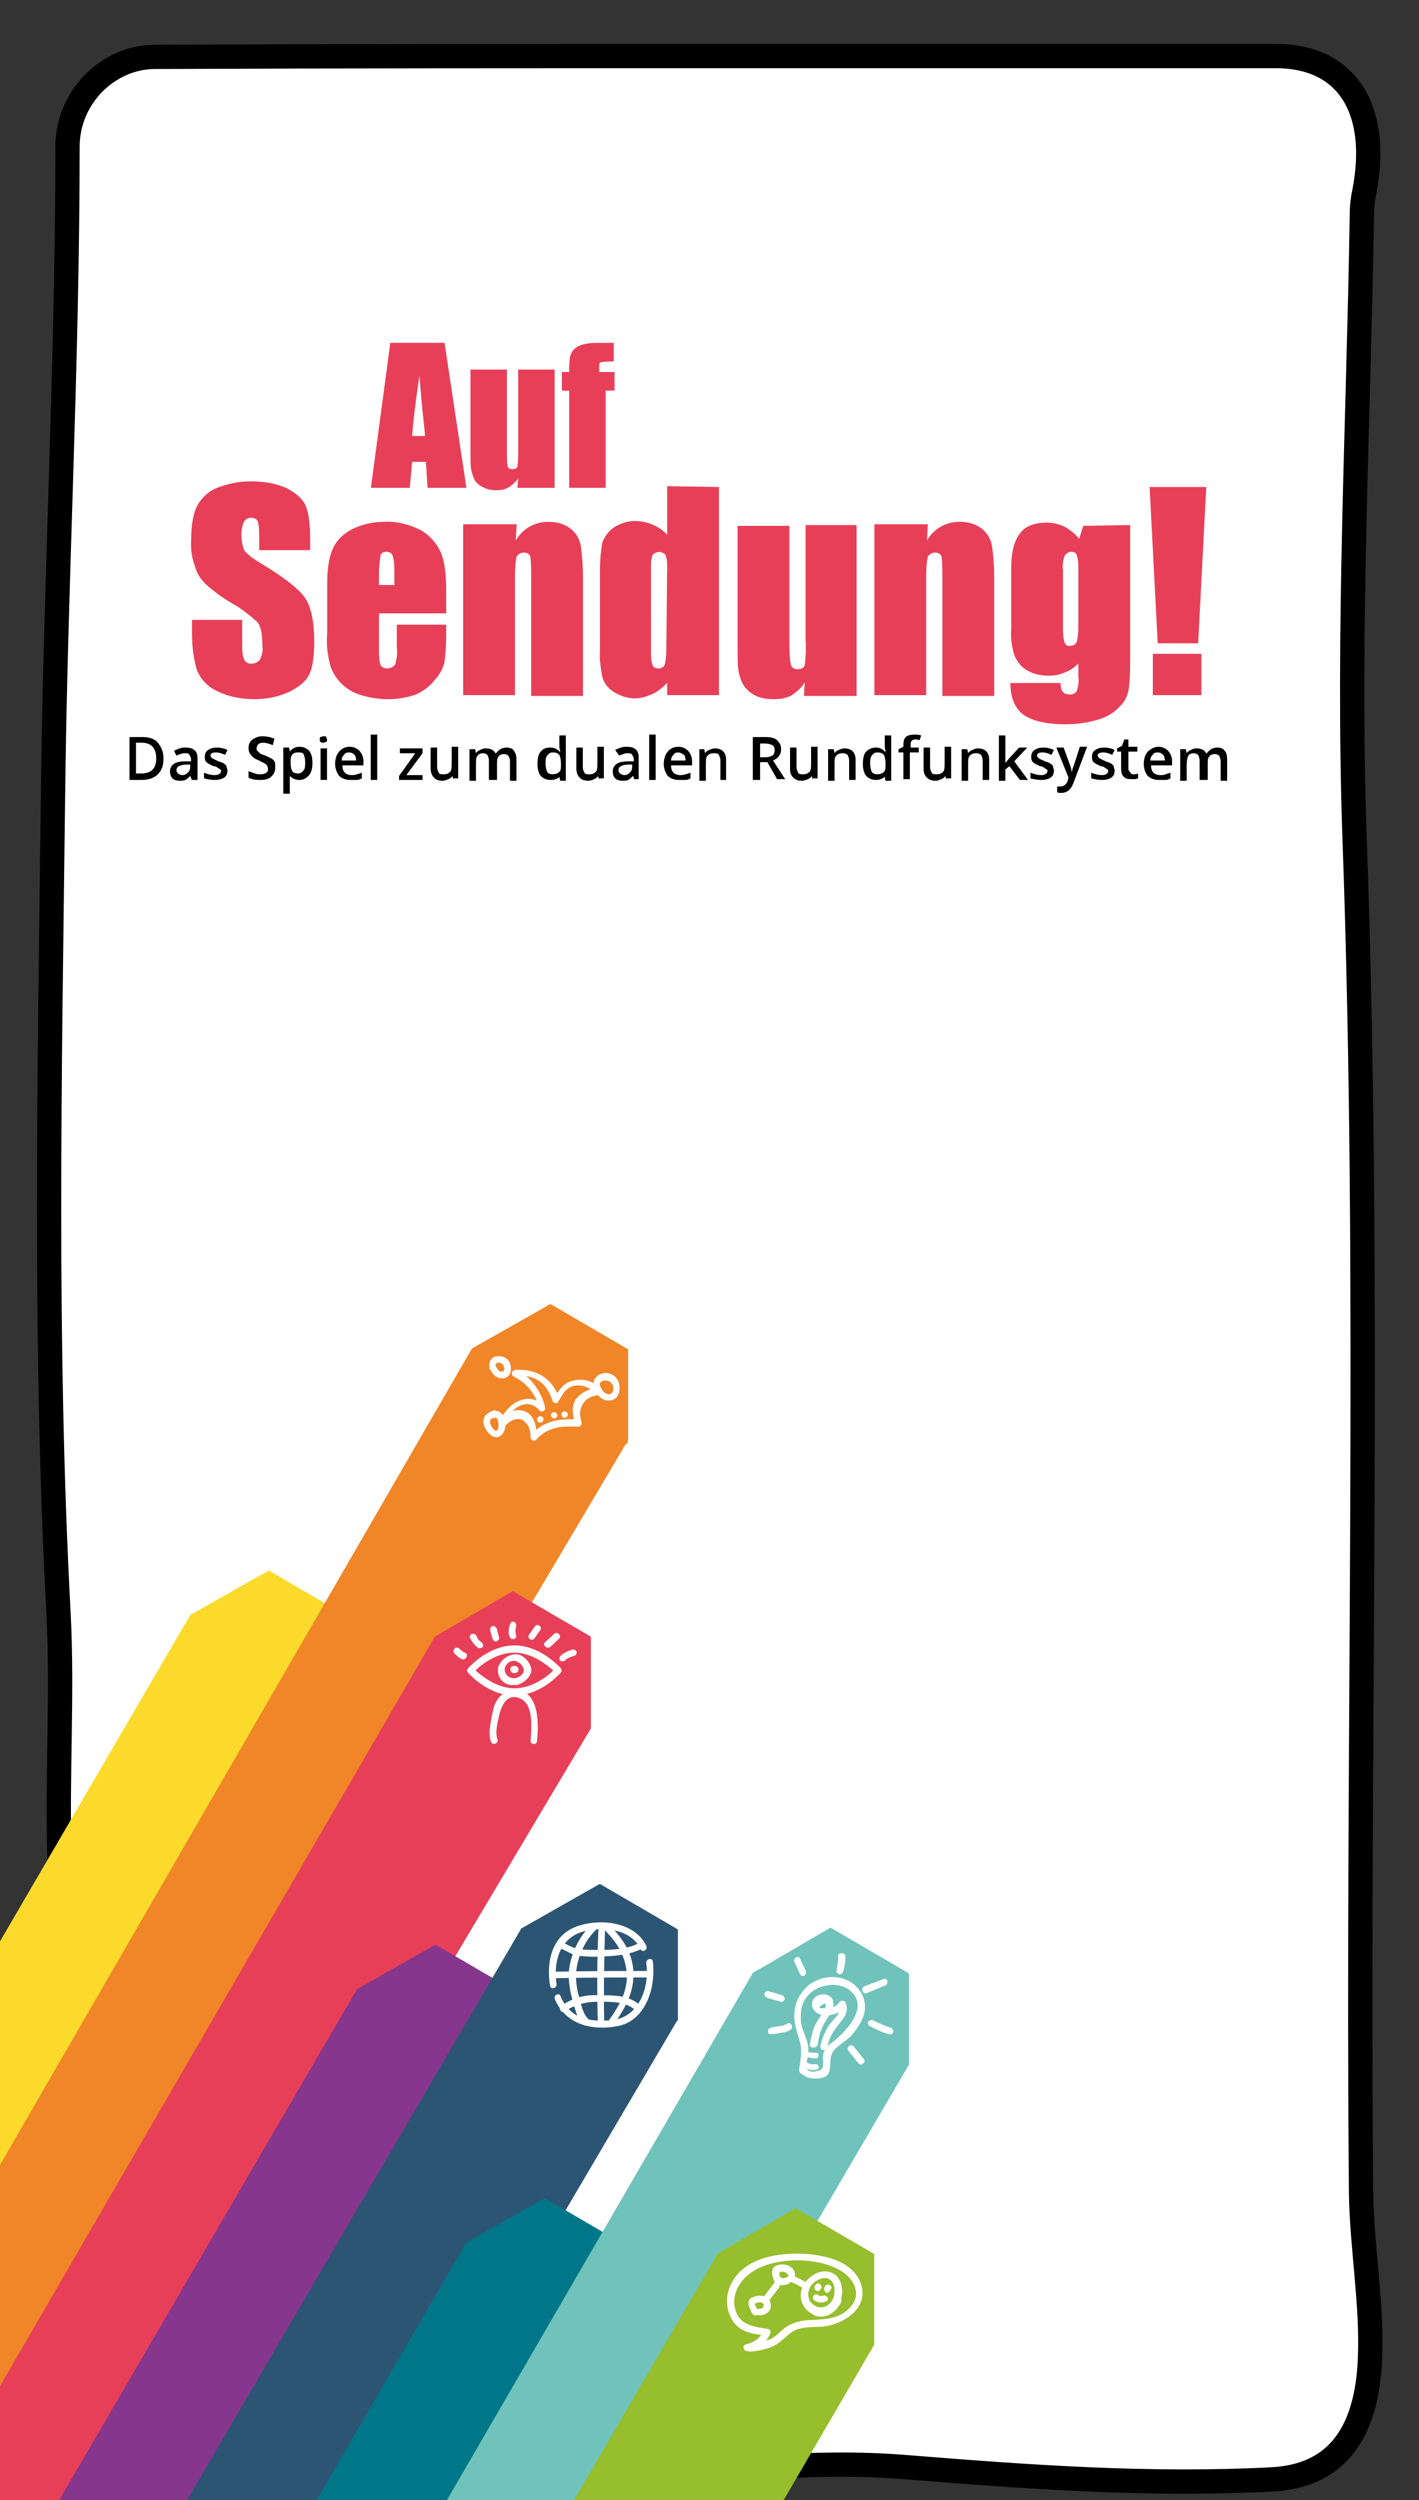 <?xml version="1.0" encoding="utf-8"?>
<!-- Generator: Adobe Illustrator 25.2.1, SVG Export Plug-In . SVG Version: 6.00 Build 0)  -->
<svg version="1.1" id="Ebene_1" xmlns="http://www.w3.org/2000/svg" xmlns:xlink="http://www.w3.org/1999/xlink" x="0px" y="0px"
	 viewBox="0 0 175.3 308.7" style="enable-background:new 0 0 175.3 308.7;" xml:space="preserve">
<rect x="0" y="0" width="175.3" height="308.7" fill="#333333" stroke="none"/>
<style type="text/css">
	.st0{fill:#FFFFFF;stroke:#000000;stroke-width:3;}
	.st1{fill:none;}
	.st2{fill:#FBDA2B;}
	.st3{fill:#F18628;}
	.st4{fill:#E83F58;}
	.st5{fill:#86368C;}
	.st6{fill:#2C5574;}
	.st7{fill:#007788;}
	.st8{fill:#6FC3BB;}
	.st9{fill:#96BE2D;}
	.st10{fill:#FFFFFF;}
</style>
<g id="Gruppe_165" transform="translate(-168)">
	<g id="Gruppe_112" transform="translate(392.64 -802.978)">
		<path id="Pfad_3" class="st0" d="M-135.8,809.9c22.9,0,45.9,0,68.8,0c8.7,0,12.9,6.5,10.9,16.8c-0.2,0.9-0.3,1.9-0.3,2.8
			c-0.4,25.6-1.8,51.3-0.9,76.9c2,55.8,0.3,111.5,0.8,167.3c0.1,6.9,1.4,13.7,1.1,20.6c-0.4,9.3-4.3,14.4-12.1,14.8
			c-15.1,0.8-30.2-0.3-45.1-1.5c-12-1-23.7,0.6-35.5,1.4c-5,0.3-10.1-0.1-15.1,0.1c-4.7,0.1-9.4,0.9-13.9,0.8
			c-10.9-0.3-21.9,0.3-32.7-2c-5.3-1.1-8.3-6-8.5-12.4c-0.6-21.2,1.6-42.3,1-63.5c-0.3-9.8,0.4-19.7-0.1-29.6
			c-1.8-33.5-1.1-67.1-0.7-100.6c0.3-26.9,1.8-53.8,1.8-80.7c0-6.2,5.1-11.1,10.8-11.1C-182.3,809.9-159.1,809.9-135.8,809.9z"/>
	</g>
	<rect id="Rechteck_850" x="167.6" y="0.6" class="st1" width="176" height="312.9"/>
</g>
<path id="Pfad_183_1_" class="st2" d="M0,284.7l42.8-74v-11.2l-9.6-5.6l-9.7,5.5L0,239.7"/>
<path id="Pfad_184_1_" class="st3" d="M0,308.7l77.6-130.9v-11.2L68,161l-9.7,5.5L0,267.3"/>
<path id="Pfad_185_4_" class="st4" d="M0,308.7l16.2,0.1L73,213.4v-11.2l-9.6-5.6l-9.7,5.5L0,294.6"/>
<path id="Pfad_186_1_" class="st5" d="M32.9,308.7l30.5-51.8v-11.2l-9.6-5.6l-9.7,5.5L7.3,308.7"/>
<path id="Pfad_187_1_" class="st6" d="M48.8,308.7l34.9-59.3v-11.2l-9.6-5.6l-9.7,5.5l-41.3,70.6"/>
<path id="Pfad_188_1_" class="st7" d="M64.7,308.7l12.2-20.5V277l-9.6-5.6l-9.7,5.5l-18.5,31.8"/>
<path id="Pfad_189_1_" class="st8" d="M80.8,308.7l31.5-53.8v-11.2l-9.6-5.6l-9.7,5.5l-37.8,65.1"/>
<path id="Pfad_190" class="st9" d="M96.8,308.7l11.2-19.2v-11.2l-9.6-5.6l-9.7,5.5l-17.8,30.5"/>
<path id="Pfad_192" class="st8" d="M102.6,260.4l-9.6-5.6v-11.2l9.6-5.6l9.6,5.6v11.2L102.6,260.4z"/>
<g id="Gruppe_187" transform="translate(200.448 415.251)">
	<path id="Pfad_193" class="st10" d="M-101-159.5c0.1-0.9,0.5-2,0.4-3c-0.1-1.1-0.8-2-0.9-3.2c-0.1-1.4,0.1-2.5,1.2-3.5
		s3.1-1.3,4.4-0.6c3.2,1.9,0.2,5.2-1.7,6.7c-0.5,0.3-0.9,0.7-1.1,1.3c-0.2,0.4,0,1-0.1,1.4c0.1,0.5-0.2,0.8-0.9,0.9
		c-0.4,0.1-0.8,0-1.1-0.3c-0.2-0.5-1-0.3-0.8,0.2c0.4,1,1.7,1.1,2.7,0.9c1.6-0.4,0.6-2.2,1.4-3.3c0.5-0.7,1.5-1.2,2.1-1.8
		c0.5-0.5,0.9-1.1,1.3-1.8c0.7-1.2,0.7-2.7-0.1-3.8c-1.6-2.4-5.2-2.2-6.9-0.2c-1,1.2-1.3,2.2-1.2,3.8c0.1,0.7,0.3,1.4,0.5,2.1
		c0.5,1.4,0.3,2.4,0.1,3.8C-101.9-159.2-101.1-158.9-101-159.5"/>
	<path id="Pfad_194" class="st10" d="M-101.5-160.3c0.5,0.5,1.2,0.7,1.9,0.6c0.5-0.1,0.3-0.8-0.2-0.7c-0.4,0.1-0.9-0.1-1.2-0.4
		C-101.3-161.2-101.8-160.6-101.5-160.3"/>
	<path id="Pfad_195" class="st10" d="M-100.8-161.3c0.4,0.1,0.7,0.2,1.1,0.2c0.5,0,0.5-0.8,0-0.7c-0.3,0-0.6,0-0.9-0.1
		C-101.1-162.2-101.3-161.5-100.8-161.3"/>
	<path id="Pfad_196" class="st10" d="M-99.4-162.9c0.1-1.1,0.5-2.2,1.2-3.2c0.4-0.6,0.8-1.2,0.7-1.9c-0.1-1.2-1.8-1.3-2.4-0.5
		s0,1.8,0.9,2c1.1,0.2,2.5-0.1,3.1-1.1h-0.8c0.4,0.8-1,1.8-1.4,2.5c-0.5,0.8-0.8,1.6-1,2.5c-0.1,0.6,0.8,0.6,0.9,0
		c0.2-1.4,1.1-2.3,1.9-3.4c0.5-0.6,0.6-1.4,0.3-2c-0.1-0.3-0.6-0.3-0.8,0c-0.4,0.6-1.2,0.8-1.9,0.7c-0.5,0-0.8,0-0.2-0.4
		c0.8-0.5,0.4,0.3,0.2,0.7c-0.3,0.7-0.9,1.3-1.2,2.1c-0.2,0.7-0.4,1.4-0.5,2.1C-100.4-162.3-99.5-162.3-99.4-162.9"/>
	<path id="Pfad_197" class="st10" d="M-103.2-165.4c-0.3,0.2-0.6,0.3-0.9,0.3c-0.4,0.1-0.8,0.1-1.1,0.2c-0.5,0.1-0.5,0.9,0,0.8
		c0.5,0,0.9-0.1,1.4-0.2c0.4,0,0.8-0.2,1.1-0.4C-102.4-165-102.8-165.7-103.2-165.4"/>
	<path id="Pfad_198" class="st10" d="M-105.7-168.6c0.6,0.2,1.1,0.3,1.7,0.5c0.2,0.1,0.4-0.1,0.5-0.3c0-0.2-0.1-0.4-0.3-0.5
		l-1.7-0.5c-0.2-0.1-0.5,0.1-0.5,0.3C-106.1-168.9-105.9-168.7-105.7-168.6"/>
	<path id="Pfad_199" class="st10" d="M-102.3-173l0.7,1.5c0.2,0.5,0.9,0.1,0.7-0.4l-0.7-1.5C-101.8-173.9-102.5-173.5-102.3-173"/>
	<path id="Pfad_200" class="st10" d="M-96.9-173.7c0,0.6-0.1,1.1-0.2,1.7c-0.1,0.2,0.1,0.4,0.3,0.5c0.2,0.1,0.4-0.1,0.5-0.3
		c0.2-0.6,0.3-1.2,0.3-1.9c0-0.2-0.2-0.4-0.4-0.4C-96.8-174.1-96.9-174-96.9-173.7"/>
	<path id="Pfad_201" class="st10" d="M-93.3-169.2c0.7-0.3,1.5-0.6,2.2-0.9c0.5-0.2,0.3-1-0.2-0.8c-0.8,0.3-1.6,0.6-2.4,0.9
		C-94.2-169.7-93.8-168.9-93.3-169.2"/>
	<path id="Pfad_202" class="st10" d="M-93-165.1c0.8,0.4,1.5,0.8,2.4,1c0.5,0.2,0.7-0.6,0.2-0.8c-0.8-0.2-1.5-0.6-2.2-0.9
		c-0.2-0.1-0.5,0-0.6,0.2C-93.3-165.5-93.2-165.2-93-165.1"/>
	<path id="Pfad_203" class="st10" d="M-95.6-162c0.4,0.5,0.8,1,1.2,1.5c0.2,0.2,0.4,0.2,0.6,0s0.2-0.4,0-0.6c-0.4-0.5-0.8-1-1.2-1.5
		C-95.4-163-96-162.4-95.6-162"/>
	<path id="Pfad_204" class="st9" d="M-102.2-120.2l-9.6-5.6V-137l9.6-5.6l9.6,5.6v11.2L-102.2-120.2z"/>
	<path id="Pfad_205" class="st10" d="M-108-125c1.2-0.3,2.2-1,2.7-2.1c0.1-0.2,0-0.5-0.2-0.6h-0.1c-1.9-0.3-3.7-0.5-4.1-2.8
		c-0.3-1.8,0.9-3.5,2.4-4.4c2.8-1.7,7.9-1.7,10.7,0c1.7,1,2.7,3,1.1,4.6c-1.3,1.4-3.1,1.4-4.8,1.5c-1.1,0-2.2,0.3-3.1,0.9
		c-0.7,0.5-1.2,1.2-2,1.5s-1.6,0.5-2.4,0.6c-0.6,0.1-0.6,0.9,0,0.9c1.3-0.1,2.7-0.4,3.7-1.2c0.8-0.6,1.3-1.3,2.3-1.6
		c1-0.3,2.1-0.2,3.1-0.3c2.4-0.3,5.4-2.1,4.7-5c-0.9-3.3-5.2-4-8-4c-3.1,0-6.8,0.8-8.2,3.9c-0.6,1.3-0.6,2.8,0.1,4.1
		c0.9,1.7,2.5,1.9,4.3,2.1c-0.1-0.2-0.2-0.4-0.3-0.6c-0.4,0.9-1.2,1.5-2.2,1.7C-108.8-125.7-108.6-124.8-108-125"/>
	<path id="Pfad_206" class="st10" d="M-106.8-130c-0.1-0.1-0.2-0.3-0.3-0.5c0-0.1-0.1-0.2-0.1-0.2c0-0.2,0-0.2-0.1-0.1
		c0.3-0.1,0.5-0.2,0.8-0.2c0.2,0,0.4,0.2,0.4,0.4s-0.2,0.4-0.4,0.4h-0.1c-0.5-0.1-0.7,0.7-0.2,0.8c0.6,0.1,1.2-0.2,1.5-0.7
		c0.2-0.6,0-1.3-0.6-1.6c-0.6-0.2-1.3-0.1-1.8,0.2c-0.6,0.4-0.1,1.4,0.2,1.9C-107.2-129.1-106.5-129.5-106.8-130"/>
	<path id="Pfad_207" class="st10" d="M-105.6-131c0.5-0.6,0.9-1.2,1.4-1.8c0.3-0.4-0.3-1-0.6-0.6c-0.5,0.7-1,1.3-1.5,2
		C-106.6-131-105.9-130.6-105.6-131"/>
	<path id="Pfad_208" class="st10" d="M-103.9-133.7c-0.1-0.2-0.4-0.8-0.2-1c0.2-0.2,0.7,0,0.8,0.1c0.2,0.1,0.4,0.4,0.1,0.5
		c-0.1,0.1-0.6,0.2-0.7,0.1c-0.3-0.4-0.9,0.2-0.6,0.6c0.4,0.5,1.3,0.3,1.8-0.1c0.5-0.3,0.6-1,0.3-1.5c-0.1-0.1-0.1-0.2-0.2-0.2
		c-0.5-0.5-1.3-0.6-2-0.3c-0.8,0.4-0.4,1.5-0.1,2.1C-104.4-132.8-103.6-133.2-103.9-133.7"/>
	<path id="Pfad_209" class="st10" d="M-102.5-133.4c0.5,0.2,1,0.5,1.5,0.8c0.4,0.3,0.9-0.4,0.4-0.7s-1-0.6-1.5-0.8
		c-0.2-0.1-0.4,0-0.6,0.1C-102.8-133.8-102.7-133.5-102.5-133.4"/>
	<path id="Pfad_210" class="st10" d="M-97.5-131.5c-0.4,0.9-1.4,1.5-2.3,0.9c-0.8-0.4-1-1.4-0.6-2.2c0-0.1,0.1-0.1,0.1-0.2
		c0.5-0.7,1.8-1.4,2.5-0.7C-97.2-133.1-97.3-132.2-97.5-131.5c-0.2,0.6,0.7,0.8,0.9,0.3c0.4-1.2,0.2-2.8-1-3.4
		c-1.4-0.7-3.1,0.4-3.7,1.7s0,2.8,1.3,3.4c0,0,0.1,0,0.1,0.1c1.5,0.6,2.8-0.4,3.4-1.7C-96.4-131.8-97.3-132.1-97.5-131.5"/>
	<path id="Pfad_211" class="st10" d="M-99.7-133.1c0,0,0,0.1-0.1,0.1c-0.2,0.5,0.5,0.9,0.7,0.4c0,0,0-0.1,0.1-0.1
		C-98.8-133.2-99.5-133.6-99.7-133.1"/>
	<path id="Pfad_212" class="st10" d="M-98.5-133C-98.6-132.9-98.6-132.9-98.5-133c-0.4,0.5,0.2,1.1,0.5,0.7c0.1-0.1,0.1-0.2,0.2-0.3
		C-97.5-133-98.2-133.4-98.5-133"/>
	<path id="Pfad_213" class="st10" d="M-99.8-131.2c0.4,0.3,1,0.3,1.4,0.1c0.5-0.2,0.1-0.9-0.4-0.7c-0.2,0.1-0.4,0-0.6-0.1
		C-99.9-132.2-100.3-131.5-99.8-131.2"/>
	<path id="Pfad_214" class="st3" d="M-132.5-231.5l-9.6-5.6v-11.2l9.6-5.6l9.6,5.6v11.2L-132.5-231.5z"/>
	<path id="Pfad_215" class="st10" d="M-134.1-237.9c-0.1-1-0.2-2.4-1.3-3c-1.2-0.6-2.6,0-3.4,1c0.2,0.1,0.5,0.3,0.7,0.4
		c0.6-1.8,2.8-3.4,4.3-1.6c0.3,0.3,0.8,0,0.7-0.4c-0.5-2-1.8-3.8-3.6-4.7c-0.1,0.3-0.1,0.5-0.2,0.8c2.4-0.2,4,0.8,4.7,3.1
		c0.1,0.2,0.3,0.3,0.5,0.3c0.1,0,0.2-0.1,0.2-0.2c0.5-0.7,0.8-1.6,1.8-1.9c1-0.3,2.1,0.1,2.8,0.9l0.3-0.7c-1.1,0.1-2.1,0.6-2.7,1.4
		c-0.6,0.9-0.4,2-0.1,3l0.4-0.5c-2.2-0.1-4.3,0.1-5.8,1.9c-0.3,0.4,0.2,1,0.6,0.6c1.4-1.6,3.2-1.7,5.2-1.6c0.2,0,0.4-0.2,0.4-0.4
		v-0.1c-0.2-0.7-0.3-1.3,0-2c0.4-0.9,1.1-1.3,2.1-1.4c0.2,0,0.4-0.2,0.4-0.4c0-0.1,0-0.2-0.1-0.3c-0.8-1-2.1-1.4-3.4-1.1
		c-1.4,0.3-1.8,1.3-2.5,2.3l0.8,0.1c-0.8-2.6-2.8-3.9-5.5-3.7c-0.4,0-0.6,0.6-0.2,0.8c1.7,0.8,2.9,2.4,3.2,4.2
		c0.2-0.1,0.5-0.3,0.7-0.4c-2-2.3-4.9-0.4-5.7,2c-0.1,0.4,0.4,0.7,0.7,0.4c0.6-0.8,1.8-1.4,2.6-0.5c0.5,0.5,0.6,1.2,0.6,1.9
		C-134.9-237.4-134.1-237.4-134.1-237.9"/>
	<path id="Pfad_216" class="st10" d="M-126.3-244.1c-0.2-0.5,0.2-0.7,0.7-0.7c0.4,0,0.8,0.3,0.9,0.7s0,0.9-0.5,1
		c-0.5,0-0.8-0.4-1-0.8c-0.3-0.5-1-0.1-0.7,0.4c0.4,0.8,1.2,1.4,2.1,1.1s1-1.3,0.8-2.1s-1.1-1.4-1.9-1.2c-0.7,0.1-1.3,0.7-1.2,1.4
		c0,0.1,0,0.2,0.1,0.3C-126.9-243.4-126.1-243.6-126.3-244.1"/>
	<path id="Pfad_217" class="st10" d="M-139.2-246.6c-0.1-0.3,0.1-0.4,0.4-0.4c0.3,0,0.5,0.2,0.6,0.5l0,0c0.1,0.3,0.1,0.6-0.3,0.6
		c-0.3,0-0.5-0.3-0.6-0.5c-0.3-0.5-1-0.1-0.7,0.4c0.3,0.6,1,1.1,1.7,0.9c0.7-0.2,0.9-1,0.7-1.7s-0.9-1.1-1.6-1c-0.6,0-1.1,0.6-1,1.2
		c0,0.1,0,0.2,0,0.3C-139.9-245.8-139.1-246-139.2-246.6"/>
	<path id="Pfad_218" class="st10" d="M-139.3-240.2c0.5-0.3,0.7,2.1-0.1,1.5c-0.2-0.2-0.4-0.5-0.5-0.8
		C-140-240-139.7-240.2-139.3-240.2c0.5-0.3,0.3-1.1-0.2-0.9c-0.8,0.3-1.4,0.8-1.2,1.7c0.2,0.7,0.9,1.7,1.7,1.6c1.7-0.4,1-4-0.7-3.1
		C-140.2-240.7-139.8-239.9-139.3-240.2"/>
	<path id="Pfad_219" class="st10" d="M-133.7-239.6c0.2,0,0.4-0.2,0.4-0.4s-0.2-0.4-0.4-0.4s-0.4,0.2-0.4,0.4
		C-134.1-239.7-133.9-239.6-133.7-239.6"/>
	<path id="Pfad_220" class="st10" d="M-132-240.1c0.2,0,0.4-0.2,0.4-0.4s-0.2-0.4-0.4-0.4s-0.4,0.2-0.4,0.4S-132.2-240.2-132-240.1"
		/>
	<path id="Pfad_221" class="st10" d="M-130.7-240.2c0.2,0,0.4-0.2,0.4-0.4s-0.2-0.4-0.4-0.4s-0.4,0.2-0.4,0.4
		C-131.1-240.4-130.9-240.2-130.7-240.2"/>
	<path id="Pfad_222" class="st4" d="M-137.1-196.2l-9.6-5.6V-213l9.6-5.6l9.6,5.6v11.2L-137.1-196.2z"/>
	<path id="Pfad_223" class="st10" d="M-139-200.2c-0.3-0.9,0-2,0.2-2.9c0.3-1.4,1.1-2.9,2.7-2.1c1.6,0.8,1.3,3.6,1.2,5.2
		c0,0.5,0.8,0.5,0.8,0c0.2-2.2,0.3-6.3-2.8-6.3c-1.2,0-2.1,0.9-2.5,2c-0.2,0.8-0.4,1.6-0.5,2.5c-0.1,0.6-0.1,1.3,0.1,1.9
		C-139.6-199.5-138.8-199.7-139-200.2"/>
	<path id="Pfad_224" class="st10" d="M-138.9-209.2c-0.2,1.1,0.5,2.1,1.6,2.2c0.2,0,0.5,0,0.7,0c0.8-0.2,1.8-1,1.8-1.9
		c-0.1-0.9-1-1.9-1.9-1.9C-137.7-210.8-138.6-210.1-138.9-209.2c-0.1,0.2,0.1,0.5,0.3,0.5c0.2,0.1,0.5-0.1,0.5-0.3l0,0
		c0.1-0.6,0.6-1,1.2-1c0.5,0.1,0.9,0.4,1.1,0.9c0.2,0.4-0.1,0.8-0.4,1c-0.8,0.6-2,0.1-1.9-1C-138-209.5-138.8-209.7-138.9-209.2"/>
	<path id="Pfad_225" class="st10" d="M-131.8-209.1c-1.3,1.4-3.2,2.5-5.1,2.5s-3.8-1.2-5.1-2.5v0.6c1.3-1.4,3.2-2.5,5.1-2.5
		s3.8,1.2,5.1,2.5c0.4,0.4,1-0.2,0.6-0.6c-1.4-1.5-3.5-2.8-5.7-2.8c-2.1,0-4.2,1.2-5.7,2.8c-0.2,0.2-0.2,0.4,0,0.6
		c1.4,1.5,3.5,2.8,5.7,2.8c2.1,0,4.2-1.2,5.7-2.8C-130.8-208.9-131.4-209.5-131.8-209.1"/>
	<path id="Pfad_226" class="st10" d="M-137.4-209c0,0.1,0,0.2,0.1,0.3L-137.4-209l0.1,0.1l0.3-0.4l0,0h0.2h-0.1
		c-0.5-0.2-0.7,0.6-0.2,0.8c0.1,0,0.2,0.1,0.4,0s0.3-0.2,0.3-0.4c0-0.1,0-0.2-0.1-0.3c0,0.1,0,0.1,0.1,0.2l0,0
		C-136.5-209.5-137.3-209.5-137.4-209"/>
	<path id="Pfad_227" class="st10" d="M-143-211c-0.3-0.1-0.5-0.3-0.7-0.5c-0.4-0.4-1,0.2-0.6,0.6c0.3,0.3,0.5,0.5,0.9,0.7
		C-142.9-210-142.5-210.7-143-211"/>
	<path id="Pfad_228" class="st10" d="M-141-212.3c-0.3-0.2-0.5-0.5-0.6-0.8c-0.1-0.2-0.4-0.3-0.6-0.1c-0.2,0.1-0.3,0.4-0.1,0.6
		c0.2,0.4,0.5,0.8,0.9,1.1c0.2,0.1,0.5,0,0.6-0.1C-140.7-211.9-140.8-212.1-141-212.3"/>
	<path id="Pfad_229" class="st10" d="M-138.8-212.9c-0.1-0.4-0.2-0.8-0.3-1.1c-0.1-0.2-0.3-0.3-0.5-0.3c-0.2,0.1-0.3,0.3-0.3,0.5
		l0.3,1.1c0.1,0.2,0.3,0.4,0.5,0.3C-138.9-212.5-138.7-212.7-138.8-212.9L-138.8-212.9"/>
	<path id="Pfad_230" class="st10" d="M-136.7-213.1c-0.1-0.3-0.1-0.7,0-1c0.2-0.5-0.5-0.9-0.7-0.4s-0.3,1.1-0.1,1.6
		S-136.5-212.6-136.7-213.1"/>
	<path id="Pfad_231" class="st10" d="M-134.4-212.8c0.2-0.3,0.5-0.7,0.7-1c0.3-0.4-0.4-0.9-0.7-0.4c-0.2,0.3-0.5,0.7-0.7,1
		C-135.4-212.7-134.7-212.3-134.4-212.8"/>
	<path id="Pfad_232" class="st10" d="M-132.5-211.7l1.1-1c0.4-0.4-0.2-1-0.6-0.6c-0.4,0.3-0.7,0.7-1.1,1
		C-133.5-211.9-132.9-211.3-132.5-211.7"/>
	<path id="Pfad_233" class="st10" d="M-130.7-210c0.3-0.3,0.7-0.5,1.2-0.6c0.2-0.1,0.3-0.3,0.3-0.5c-0.1-0.2-0.3-0.3-0.5-0.3
		c-0.6,0.2-1.1,0.4-1.5,0.8c-0.2,0.2-0.2,0.4,0,0.6C-131.1-209.9-130.9-209.9-130.7-210"/>
	<path id="Pfad_234" class="st6" d="M-126.3-160.2l-9.6-5.6V-177l9.6-5.6l9.6,5.6v11.2L-126.3-160.2z"/>
	<path id="Pfad_235" class="st10" d="M-131.7-170.3c-0.4-2.8,0.4-5.7,3.4-6.5c2.4-0.6,5.8-0.3,7,2.2c0.2,0.5,0.9,0.1,0.7-0.4
		c-1.4-2.9-5.5-3.4-8.3-2.5c-3.3,1-4.1,4.3-3.6,7.4C-132.4-169.5-131.6-169.8-131.7-170.3"/>
	<path id="Pfad_236" class="st10" d="M-120.6-172.8c0.4,3.1-1,6.8-4.5,7c-2.7,0.2-5-0.3-6.1-3c-0.2-0.5-0.9-0.1-0.7,0.4
		c1.4,3.2,4.7,3.9,7.8,3.3c3.5-0.7,4.7-4.9,4.3-8C-119.9-173.6-120.7-173.4-120.6-172.8"/>
	<path id="Pfad_237" class="st10" d="M-121.4-167.7c-1.4-1.2-3.1-1.2-4.8-1.2c-1.9-0.1-3.3,0.2-4.9,1.3c-0.4,0.3,0,1,0.4,0.7
		c1.2-0.8,2.5-1.2,4-1.2c1.6,0,3.4-0.1,4.7,1C-121.6-166.8-121-167.4-121.4-167.7"/>
	<path id="Pfad_238" class="st10" d="M-121.6-175.3c-1.6,0.8-3.4,0.8-5.2,0.8c-0.7,0-1.4,0-2.1-0.1c-0.8-0.1-1.5-0.6-2.2-0.9
		c-0.5-0.2-0.7,0.6-0.2,0.8c0.7,0.2,1.3,0.7,2.1,0.9c1,0.1,2,0.2,2.9,0.1c1.8,0,3.5-0.2,5.1-0.9
		C-120.7-174.8-121.1-175.6-121.6-175.3"/>
	<path id="Pfad_239" class="st10" d="M-120.2-171.9c-4,0-8,0-12,0.1c-0.2,0-0.4,0.2-0.4,0.4s0.2,0.4,0.4,0.4c4-0.1,8-0.1,12-0.1
		c0.2,0,0.4-0.2,0.4-0.4C-119.8-171.7-120-171.9-120.2-171.9"/>
	<path id="Pfad_240" class="st10" d="M-126.5-177.4c-0.2,4-0.2,7.9-0.1,11.9c0,0.2,0.2,0.4,0.4,0.4c0.2,0,0.4-0.2,0.4-0.4
		c-0.1-4,0-7.9,0.1-11.9C-125.6-177.9-126.4-177.9-126.5-177.4"/>
	<path id="Pfad_241" class="st10" d="M-124.6-165.3c1.4-2.1,2.5-3.9,2.4-6.5c-0.1-2.3-1.3-4.1-2.9-5.7c-0.2-0.2-0.4-0.2-0.6,0
		s-0.2,0.4,0,0.6c1.6,1.6,2.6,3.3,2.7,5.6c0,2.2-1.1,3.9-2.3,5.6C-125.6-165.3-124.9-164.9-124.6-165.3"/>
	<path id="Pfad_242" class="st10" d="M-127.7-165.9c-0.7-0.6-1-1.9-1.2-2.8c-0.3-0.9-0.4-1.9-0.4-2.9c0.2-2.1,1.1-4.1,2.6-5.5
		c0.4-0.4-0.2-0.9-0.6-0.6c-1.7,1.6-2.7,3.8-2.9,6.1c0,1.2,0.2,2.3,0.5,3.4c0.3,0.9,0.5,2.2,1.3,2.9
		C-127.9-164.9-127.3-165.5-127.7-165.9"/>
	<path id="Pfad_243" class="st4" d="M-137.1-196.4l-9.6-5.6v-11.2l9.6-5.6l9.6,5.6v11.2L-137.1-196.4z"/>
	<path id="Pfad_244" class="st10" d="M-139-200.5c-0.3-0.9,0-2,0.2-2.9c0.3-1.4,1.1-2.9,2.7-2.1c1.6,0.8,1.3,3.6,1.2,5.2
		c0,0.5,0.8,0.5,0.8,0c0.2-2.2,0.3-6.3-2.8-6.3c-1.2,0-2.1,0.9-2.5,2c-0.2,0.8-0.4,1.6-0.5,2.5c-0.1,0.6-0.1,1.3,0.1,1.9
		C-139.6-199.7-138.8-200-139-200.5"/>
	<path id="Pfad_245" class="st10" d="M-138.9-209.4c-0.2,1.1,0.5,2.1,1.6,2.2c0.2,0,0.5,0,0.7,0c0.8-0.2,1.8-1,1.8-1.9
		c-0.1-0.9-1-1.9-1.9-1.9C-137.7-211-138.6-210.3-138.9-209.4c-0.1,0.2,0.1,0.4,0.3,0.5c0.2,0,0.4-0.1,0.5-0.3c0.1-0.6,0.6-1,1.2-1
		c0.5,0.1,0.9,0.4,1.1,0.9c0.2,0.4-0.1,0.8-0.4,1c-0.8,0.6-2,0.1-1.9-1C-138-209.7-138.8-209.9-138.9-209.4"/>
	<path id="Pfad_246" class="st10" d="M-131.8-209.3c-1.3,1.4-3.2,2.5-5.1,2.5s-3.8-1.2-5.1-2.5v0.6c1.3-1.4,3.2-2.5,5.1-2.5
		s3.8,1.2,5.1,2.5c0.4,0.4,1-0.2,0.6-0.6c-1.4-1.5-3.5-2.8-5.7-2.8c-2.1,0-4.2,1.2-5.7,2.8c-0.2,0.2-0.2,0.4,0,0.6
		c1.4,1.5,3.5,2.8,5.7,2.8c2.1,0,4.2-1.2,5.7-2.8C-130.8-209.1-131.4-209.7-131.8-209.3"/>
	<path id="Pfad_247" class="st10" d="M-137.4-209.2c0,0.1,0,0.2,0.1,0.3C-137.3-208.9-137.3-209-137.4-209.2l0.1,0.1l0.3-0.4l0,0
		h0.2h-0.1c-0.5-0.2-0.7,0.6-0.2,0.8c0.1,0,0.2,0.1,0.4,0s0.3-0.2,0.3-0.4c0-0.1,0-0.2-0.1-0.3l0.1,0.2l0,0
		C-136.5-209.7-137.3-209.7-137.4-209.2"/>
	<path id="Pfad_248" class="st10" d="M-143-211.2c-0.3-0.1-0.5-0.3-0.7-0.5c-0.4-0.4-1,0.2-0.6,0.6c0.3,0.3,0.5,0.5,0.9,0.7
		C-142.9-210.2-142.5-211-143-211.2"/>
	<path id="Pfad_249" class="st10" d="M-141-212.5c-0.3-0.2-0.5-0.5-0.6-0.8c-0.1-0.2-0.4-0.3-0.6-0.2c-0.2,0.1-0.3,0.4-0.1,0.6
		c0.2,0.4,0.5,0.8,0.9,1.1c0.2,0.1,0.5,0,0.6-0.1C-140.7-212.1-140.8-212.4-141-212.5"/>
	<path id="Pfad_250" class="st10" d="M-138.8-213.1l-0.3-1.1c-0.1-0.2-0.3-0.3-0.5-0.3c-0.2,0.1-0.3,0.3-0.3,0.5l0.3,1.1
		c0.1,0.2,0.3,0.4,0.5,0.3C-138.9-212.7-138.7-212.9-138.8-213.1L-138.8-213.1"/>
	<path id="Pfad_251" class="st10" d="M-136.7-213.4c-0.1-0.3-0.1-0.7,0-1c0.2-0.5-0.5-0.9-0.7-0.4s-0.3,1.1-0.1,1.6
		C-137.3-212.6-136.5-212.9-136.7-213.4"/>
	<path id="Pfad_252" class="st10" d="M-134.4-213c0.2-0.3,0.5-0.7,0.7-1c0.3-0.4-0.4-0.9-0.7-0.4c-0.2,0.3-0.5,0.7-0.7,1
		C-135.4-213-134.7-212.5-134.4-213"/>
	<path id="Pfad_253" class="st10" d="M-132.5-211.9c0.4-0.3,0.7-0.7,1.1-1c0.4-0.4-0.2-1-0.6-0.6l-1.1,1
		C-133.5-212.2-132.9-211.6-132.5-211.9"/>
	<path id="Pfad_254" class="st10" d="M-130.7-210.2c0.3-0.3,0.7-0.5,1.2-0.6c0.2-0.1,0.3-0.3,0.3-0.5c-0.1-0.2-0.3-0.3-0.5-0.3
		c-0.6,0.2-1.1,0.4-1.5,0.8c-0.2,0.2-0.2,0.4,0,0.6C-131.1-210.1-130.9-210.1-130.7-210.2"/>
</g>
<g>
	<g id="Gruppe_186" transform="translate(-32.981 -173.572)">
		<path id="Pfad_172" class="st4" d="M71.2,241.5H65v-1.9c0-0.9-0.1-1.5-0.2-1.7c-0.2-0.3-0.5-0.4-0.8-0.4c-0.4,0-0.7,0.2-0.9,0.5
			c-0.2,0.5-0.3,1-0.3,1.5c0,0.7,0.1,1.3,0.3,1.9c0.2,0.4,0.9,1,1.9,1.6c3,1.8,4.8,3.2,5.6,4.3s1.2,3,1.2,5.5c0,1.8-0.2,3.2-0.6,4
			c-0.4,0.9-1.3,1.6-2.5,2.2c-1.3,0.6-2.8,0.9-4.3,0.9c-1.6,0-3.2-0.3-4.6-1c-1.1-0.5-2-1.4-2.5-2.6c-0.4-1.4-0.6-2.9-0.6-4.5v-1.7
			h6.2v3.1c0,1,0.1,1.6,0.3,1.9c0.2,0.3,0.6,0.5,0.9,0.4c0.4,0,0.8-0.2,1-0.5c0.2-0.5,0.4-1,0.3-1.6c0-1.5-0.2-2.5-0.6-3
			c-1-0.9-2-1.7-3.1-2.3c-1.2-0.7-2.3-1.5-3.3-2.4c-0.6-0.6-1.1-1.3-1.3-2.1c-0.4-1.1-0.6-2.2-0.5-3.4c0-2,0.3-3.4,0.8-4.3
			c0.6-1,1.4-1.7,2.4-2.1c1.3-0.5,2.7-0.8,4.1-0.8c1.5,0,3,0.2,4.4,0.8c1.2,0.6,2,1.3,2.4,2.1c0.4,0.9,0.6,2.3,0.6,4.3v1.3
			L71.2,241.5L71.2,241.5z"/>
		<path id="Pfad_173" class="st4" d="M88.1,249.3h-8.3v4.6c0,0.6,0,1.2,0.2,1.8c0.2,0.3,0.5,0.4,0.8,0.4c0.4,0,0.8-0.2,1-0.5
			c0.2-0.7,0.3-1.4,0.2-2.1v-2.8h6.1v1.6c0,1-0.1,2-0.2,3c-0.2,0.8-0.6,1.6-1.2,2.2c-0.6,0.8-1.4,1.4-2.3,1.8
			c-1.1,0.4-2.3,0.6-3.5,0.6s-2.4-0.2-3.6-0.6c-0.9-0.3-1.8-0.9-2.4-1.6s-1-1.4-1.2-2.3c-0.3-1.2-0.4-2.4-0.3-3.6v-6.1
			c0-1.8,0.2-3.3,0.7-4.4s1.4-1.9,2.4-2.4c1.2-0.6,2.6-0.9,3.9-0.9c1.5-0.1,3.1,0.3,4.5,1c1.1,0.6,2,1.6,2.5,2.7s0.7,2.7,0.7,4.8
			L88.1,249.3z M81.7,245.8v-1.5c0-0.7,0-1.4-0.2-2.1c-0.1-0.3-0.4-0.5-0.7-0.5c-0.4,0-0.7,0.1-0.8,0.4c-0.1,0.7-0.2,1.5-0.2,2.2
			v1.5L81.7,245.8L81.7,245.8z"/>
		<path id="Pfad_174" class="st4" d="M96.8,238.4l-0.1,1.9c0.4-0.7,1-1.3,1.7-1.7s1.5-0.6,2.3-0.6c1,0,1.9,0.2,2.7,0.8
			c0.7,0.5,1.1,1.2,1.3,2c0.2,1.3,0.3,2.6,0.3,3.9v14.8h-6.4v-14.6c0-0.9,0-1.8-0.1-2.6c-0.1-0.3-0.4-0.5-0.8-0.5s-0.7,0.2-0.9,0.5
			c-0.2,1-0.2,1.9-0.2,2.9v14.2h-6.4v-21.1h6.6V238.4z"/>
		<path id="Pfad_175" class="st4" d="M121.8,233.7v25.7h-6.4v-1.5c-0.6,0.6-1.2,1.1-1.9,1.4c-0.7,0.3-1.4,0.5-2.1,0.5
			c-0.9,0-1.8-0.3-2.6-0.8c-0.7-0.4-1.2-1.1-1.4-1.8c-0.2-1.1-0.4-2.2-0.3-3.4v-9.9c0-1.2,0.1-2.3,0.3-3.4c0.3-0.7,0.8-1.4,1.4-1.8
			c0.8-0.5,1.7-0.8,2.6-0.8c1.5,0,3,0.6,4,1.7v-6L121.8,233.7L121.8,233.7z M115.4,243.7c0-0.5,0-1.1-0.2-1.6
			c-0.3-0.4-0.9-0.5-1.4-0.2c-0.1,0-0.1,0.1-0.2,0.2c-0.2,0.5-0.2,1.1-0.2,1.6V254c0,0.6,0,1.1,0.2,1.7c0.1,0.3,0.4,0.4,0.7,0.4
			c0.3,0,0.7-0.1,0.8-0.5c0.1-0.3,0.2-1,0.2-2.2L115.4,243.7z"/>
		<path id="Pfad_176" class="st4" d="M138.8,238.4v21.1h-6.5l0.1-1.7c-0.4,0.7-1,1.2-1.6,1.6c-0.7,0.4-1.5,0.5-2.2,0.5
			c-0.8,0-1.7-0.1-2.4-0.5c-0.6-0.3-1.1-0.8-1.4-1.3s-0.5-1.1-0.6-1.8c-0.1-0.6-0.1-1.8-0.1-3.6v-14.2h6.4v14.3c0,1,0,2,0.2,2.9
			c0.1,0.3,0.4,0.5,0.8,0.5c0.5,0,0.8-0.2,0.9-0.5c0.1-1,0.2-2,0.1-3.1v-14.2L138.8,238.4L138.8,238.4z"/>
		<path id="Pfad_177" class="st4" d="M147.6,238.4l-0.1,1.9c0.4-0.7,1-1.3,1.7-1.7s1.5-0.6,2.3-0.6c1,0,1.9,0.2,2.7,0.8
			c0.7,0.5,1.1,1.2,1.3,2c0.2,1.3,0.3,2.6,0.3,3.9v14.8h-6.4v-14.6c0-0.9,0-1.8-0.1-2.6c-0.1-0.3-0.4-0.5-0.8-0.5
			c-0.4,0-0.7,0.2-0.9,0.5c-0.2,1-0.2,1.9-0.2,2.9v14.2H141v-21.1h6.6V238.4z"/>
		<path id="Pfad_178" class="st4" d="M172.6,238.4v16.2c0,1.4,0,2.8-0.2,4.2c-0.2,0.8-0.5,1.5-1.1,2c-0.7,0.8-1.6,1.3-2.6,1.6
			c-1.3,0.4-2.7,0.6-4.1,0.6c-2,0-3.7-0.3-4.9-1s-1.9-2.1-1.9-4.1h6.2c0,0.9,0.3,1.4,1,1.4c0.4,0.1,0.8-0.1,1-0.4
			c0.2-0.6,0.3-1.2,0.2-1.8v-1.6c-0.5,0.5-1.1,0.9-1.7,1.1c-0.6,0.3-1.3,0.4-1.9,0.4c-1,0-2-0.2-2.8-0.7c-0.7-0.4-1.2-1.1-1.5-1.8
			c-0.3-1-0.5-2.1-0.4-3.2v-7.6c0-2,0.4-3.4,1.1-4.3c0.7-0.9,1.8-1.3,3.3-1.3c0.8,0,1.5,0.2,2.2,0.5c0.7,0.4,1.3,0.9,1.8,1.5
			l0.5-1.6L172.6,238.4z M166.2,243.9c0-0.6,0-1.2-0.2-1.8c-0.1-0.3-0.4-0.4-0.7-0.4s-0.6,0.2-0.8,0.5c-0.2,0.6-0.3,1.2-0.2,1.8v7.1
			c0,0.6,0,1.2,0.2,1.8c0.1,0.3,0.4,0.5,0.7,0.4c0.4,0,0.7-0.2,0.8-0.5c0.2-0.8,0.2-1.5,0.2-2.3V243.9z"/>
		<path id="Pfad_179" class="st4" d="M182,233.7l-1,19.3h-5l-1-19.3H182z M181.4,259.4h-6v-5.1h6V259.4z"/>
		<path id="Pfad_180" class="st4" d="M87.9,215.9l2.7,17.9h-4.8l-0.2-3.2h-1.7l-0.3,3.2h-4.8l2.4-17.9H87.9z M85.5,227.4
			c-0.2-2-0.5-4.5-0.7-7.5c-0.5,3.4-0.8,5.9-0.9,7.5H85.5z"/>
		<path id="Pfad_181" class="st4" d="M101.5,219.1v14.7h-4.6l0.1-1.2c-0.3,0.5-0.7,0.8-1.1,1.1c-0.5,0.3-1,0.4-1.6,0.4
			s-1.2-0.1-1.7-0.4c-0.4-0.2-0.8-0.5-1-0.9s-0.3-0.8-0.4-1.2s-0.1-1.3-0.1-2.5v-9.9h4.5v10c0,0.7,0,1.4,0.1,2
			c0.1,0.2,0.3,0.3,0.6,0.3c0.3,0,0.5-0.1,0.6-0.3c0.1-0.7,0.1-1.4,0.1-2.1v-9.9h4.5V219.1z"/>
		<path id="Pfad_182" class="st4" d="M108.8,215.9v2.3c-0.5,0-1.1,0-1.6,0.1c-0.2,0.1-0.2,0.3-0.2,0.7v0.5h1.9v2.3h-1.1v12h-4.5v-12
			h-0.9v-2.3h0.9c0-0.6,0-1.3,0.1-1.9c0.1-0.3,0.2-0.6,0.5-0.9c0.3-0.3,0.7-0.5,1.1-0.6c0.7-0.2,1.5-0.2,2.2-0.2L108.8,215.9
			L108.8,215.9z"/>
	</g>
</g>
<g>
	<path d="M20.2,93.6c0,0.9-0.2,1.5-0.7,2s-1.2,0.7-2.1,0.7H16V91h1.6c0.8,0,1.5,0.2,1.9,0.7S20.2,92.8,20.2,93.6z M19.3,93.6
		c0-1.2-0.6-1.9-1.8-1.9h-0.7v3.8h0.6C18.7,95.5,19.3,94.9,19.3,93.6z"/>
	<path d="M23.7,96.3l-0.2-0.5h0c-0.2,0.2-0.4,0.4-0.6,0.5c-0.2,0.1-0.4,0.1-0.7,0.1c-0.4,0-0.7-0.1-0.9-0.3
		c-0.2-0.2-0.3-0.5-0.3-0.9c0-0.4,0.2-0.7,0.5-0.9c0.3-0.2,0.8-0.3,1.4-0.3l0.7,0v-0.2c0-0.3-0.1-0.4-0.2-0.6s-0.3-0.2-0.5-0.2
		c-0.2,0-0.4,0-0.6,0.1s-0.4,0.1-0.5,0.2l-0.3-0.6c0.2-0.1,0.4-0.2,0.7-0.3c0.3-0.1,0.5-0.1,0.7-0.1c0.5,0,0.9,0.1,1.1,0.3
		c0.3,0.2,0.4,0.6,0.4,1v2.7H23.7z M22.5,95.7c0.3,0,0.5-0.1,0.7-0.3c0.2-0.2,0.3-0.4,0.3-0.7v-0.3l-0.5,0c-0.4,0-0.7,0.1-0.9,0.2
		s-0.3,0.3-0.3,0.5c0,0.2,0.1,0.3,0.2,0.4C22.1,95.6,22.3,95.7,22.5,95.7z"/>
	<path d="M28.1,95.1c0,0.4-0.1,0.7-0.4,0.9c-0.3,0.2-0.7,0.3-1.2,0.3c-0.5,0-0.9-0.1-1.3-0.2v-0.7c0.5,0.2,0.9,0.3,1.3,0.3
		c0.5,0,0.8-0.2,0.8-0.5c0-0.1,0-0.2-0.1-0.2c-0.1-0.1-0.2-0.1-0.3-0.2c-0.1-0.1-0.3-0.2-0.5-0.2c-0.5-0.2-0.8-0.4-0.9-0.5
		c-0.2-0.2-0.2-0.4-0.2-0.7c0-0.3,0.1-0.6,0.4-0.8c0.3-0.2,0.6-0.3,1.1-0.3c0.5,0,0.9,0.1,1.3,0.3l-0.3,0.6
		c-0.4-0.2-0.8-0.3-1.1-0.3c-0.4,0-0.7,0.1-0.7,0.4c0,0.1,0.1,0.2,0.2,0.3c0.1,0.1,0.4,0.2,0.8,0.4c0.3,0.1,0.6,0.2,0.7,0.3
		c0.1,0.1,0.3,0.2,0.3,0.4S28.1,94.9,28.1,95.1z"/>
	<path d="M34,94.8c0,0.5-0.2,0.8-0.5,1.1s-0.8,0.4-1.4,0.4s-1.1-0.1-1.4-0.3v-0.8c0.2,0.1,0.5,0.2,0.8,0.3c0.3,0.1,0.5,0.1,0.7,0.1
		c0.3,0,0.6-0.1,0.7-0.2c0.2-0.1,0.2-0.3,0.2-0.5c0-0.2-0.1-0.4-0.2-0.5c-0.1-0.1-0.5-0.3-0.9-0.5c-0.5-0.2-0.8-0.4-1-0.7
		c-0.2-0.2-0.3-0.5-0.3-0.9c0-0.4,0.2-0.8,0.5-1c0.3-0.2,0.7-0.4,1.2-0.4c0.5,0,1,0.1,1.5,0.3L33.7,92c-0.5-0.2-0.9-0.3-1.2-0.3
		c-0.3,0-0.5,0.1-0.6,0.2c-0.1,0.1-0.2,0.3-0.2,0.5c0,0.1,0,0.3,0.1,0.3c0.1,0.1,0.2,0.2,0.3,0.3c0.1,0.1,0.4,0.2,0.7,0.3
		c0.4,0.2,0.7,0.3,0.8,0.4c0.2,0.1,0.3,0.3,0.4,0.5C34,94.4,34,94.6,34,94.8z"/>
	<path d="M37,96.3c-0.5,0-0.9-0.2-1.2-0.5h0c0,0.3,0,0.5,0,0.6V98H35v-5.7h0.7c0,0.1,0.1,0.2,0.1,0.5h0c0.3-0.4,0.7-0.6,1.2-0.6
		c0.5,0,0.9,0.2,1.2,0.5c0.3,0.4,0.4,0.9,0.4,1.5s-0.1,1.1-0.4,1.5C37.8,96.1,37.5,96.3,37,96.3z M36.8,92.9c-0.3,0-0.6,0.1-0.7,0.3
		c-0.2,0.2-0.2,0.5-0.2,0.9v0.1c0,0.5,0.1,0.8,0.2,1s0.4,0.3,0.7,0.3c0.3,0,0.5-0.1,0.7-0.4c0.2-0.2,0.2-0.6,0.2-1
		c0-0.4-0.1-0.8-0.2-1S37.1,92.9,36.8,92.9z"/>
	<path d="M39.5,91.3c0-0.1,0-0.3,0.1-0.3s0.2-0.1,0.4-0.1c0.1,0,0.3,0,0.3,0.1s0.1,0.2,0.1,0.3c0,0.1,0,0.3-0.1,0.3
		s-0.2,0.1-0.3,0.1c-0.2,0-0.3,0-0.4-0.1S39.5,91.4,39.5,91.3z M40.4,96.3h-0.8v-3.9h0.8V96.3z"/>
	<path d="M43.3,96.3c-0.6,0-1.1-0.2-1.4-0.5c-0.3-0.4-0.5-0.9-0.5-1.5c0-0.6,0.2-1.2,0.5-1.5c0.3-0.4,0.8-0.6,1.3-0.6
		c0.5,0,0.9,0.2,1.2,0.5s0.5,0.8,0.5,1.3v0.5h-2.6c0,0.4,0.1,0.7,0.3,0.9c0.2,0.2,0.5,0.3,0.8,0.3c0.2,0,0.4,0,0.7-0.1
		s0.4-0.1,0.6-0.2v0.7c-0.2,0.1-0.4,0.2-0.6,0.2C43.8,96.3,43.5,96.3,43.3,96.3z M43.1,92.9c-0.3,0-0.5,0.1-0.6,0.3
		c-0.2,0.2-0.3,0.4-0.3,0.7H44c0-0.3-0.1-0.6-0.2-0.7C43.6,93,43.4,92.9,43.1,92.9z"/>
	<path d="M46.6,96.3h-0.8v-5.6h0.8V96.3z"/>
	<path d="M52.3,96.3h-3v-0.5l2-2.8h-1.9v-0.6h2.8v0.6l-2,2.7h2V96.3z"/>
	<path d="M56,96.3l-0.1-0.5h0c-0.1,0.2-0.3,0.3-0.5,0.4c-0.2,0.1-0.5,0.2-0.7,0.2c-0.5,0-0.8-0.1-1.1-0.4c-0.2-0.2-0.4-0.6-0.4-1.1
		v-2.6H54v2.4c0,0.3,0.1,0.5,0.2,0.7s0.3,0.2,0.6,0.2c0.4,0,0.6-0.1,0.8-0.3c0.2-0.2,0.2-0.6,0.2-1.1v-2h0.8v3.9H56z"/>
	<path d="M61.2,96.3h-0.8v-2.4c0-0.3-0.1-0.5-0.2-0.7c-0.1-0.1-0.3-0.2-0.5-0.2c-0.3,0-0.6,0.1-0.7,0.3c-0.2,0.2-0.2,0.6-0.2,1.1v2
		h-0.8v-3.9h0.7l0.1,0.5h0c0.1-0.2,0.3-0.3,0.5-0.4c0.2-0.1,0.4-0.2,0.7-0.2c0.6,0,1,0.2,1.2,0.6h0.1c0.1-0.2,0.3-0.3,0.5-0.5
		c0.2-0.1,0.5-0.2,0.7-0.2c0.5,0,0.8,0.1,1,0.4s0.3,0.6,0.3,1.1v2.6h-0.8v-2.4c0-0.3-0.1-0.5-0.2-0.7c-0.1-0.1-0.3-0.2-0.5-0.2
		c-0.3,0-0.6,0.1-0.7,0.3c-0.2,0.2-0.2,0.5-0.2,0.9V96.3z"/>
	<path d="M68,96.3c-0.5,0-0.9-0.2-1.2-0.5c-0.3-0.4-0.4-0.9-0.4-1.5c0-0.6,0.1-1.2,0.4-1.5c0.3-0.4,0.7-0.5,1.2-0.5
		c0.5,0,0.9,0.2,1.2,0.6h0c0-0.3-0.1-0.5-0.1-0.7v-1.4h0.8v5.6h-0.7l-0.1-0.5h0C69,96.1,68.6,96.3,68,96.3z M68.3,95.6
		c0.3,0,0.6-0.1,0.8-0.3c0.2-0.2,0.2-0.5,0.2-0.9v-0.1c0-0.5-0.1-0.9-0.2-1.1c-0.2-0.2-0.4-0.3-0.8-0.3c-0.3,0-0.5,0.1-0.7,0.4
		c-0.2,0.2-0.2,0.6-0.2,1c0,0.4,0.1,0.8,0.2,1C67.7,95.5,68,95.6,68.3,95.6z"/>
	<path d="M74,96.3l-0.1-0.5h0c-0.1,0.2-0.3,0.3-0.5,0.4c-0.2,0.1-0.5,0.2-0.7,0.2c-0.5,0-0.8-0.1-1.1-0.4c-0.2-0.2-0.4-0.6-0.4-1.1
		v-2.6h0.8v2.4c0,0.3,0.1,0.5,0.2,0.7s0.3,0.2,0.6,0.2c0.4,0,0.6-0.1,0.8-0.3c0.2-0.2,0.2-0.6,0.2-1.1v-2h0.8v3.9H74z"/>
	<path d="M78.4,96.3l-0.2-0.5h0c-0.2,0.2-0.4,0.4-0.6,0.5c-0.2,0.1-0.4,0.1-0.7,0.1c-0.4,0-0.7-0.1-0.9-0.3
		c-0.2-0.2-0.3-0.5-0.3-0.9c0-0.4,0.2-0.7,0.5-0.9c0.3-0.2,0.8-0.3,1.4-0.3l0.7,0v-0.2c0-0.3-0.1-0.4-0.2-0.6s-0.3-0.2-0.5-0.2
		c-0.2,0-0.4,0-0.6,0.1s-0.4,0.1-0.5,0.2L76,92.6c0.2-0.1,0.4-0.2,0.7-0.3c0.3-0.1,0.5-0.1,0.7-0.1c0.5,0,0.9,0.1,1.1,0.3
		c0.3,0.2,0.4,0.6,0.4,1v2.7H78.4z M77.1,95.7c0.3,0,0.5-0.1,0.7-0.3c0.2-0.2,0.3-0.4,0.3-0.7v-0.3l-0.5,0c-0.4,0-0.7,0.1-0.9,0.2
		s-0.3,0.3-0.3,0.5c0,0.2,0.1,0.3,0.2,0.4C76.8,95.6,76.9,95.7,77.1,95.7z"/>
	<path d="M81,96.3h-0.8v-5.6H81V96.3z"/>
	<path d="M83.9,96.3c-0.6,0-1.1-0.2-1.4-0.5c-0.3-0.4-0.5-0.9-0.5-1.5c0-0.6,0.2-1.2,0.5-1.5c0.3-0.4,0.8-0.6,1.3-0.6
		c0.5,0,0.9,0.2,1.2,0.5s0.5,0.8,0.5,1.3v0.5h-2.6c0,0.4,0.1,0.7,0.3,0.9c0.2,0.2,0.5,0.3,0.8,0.3c0.2,0,0.4,0,0.7-0.1
		s0.4-0.1,0.6-0.2v0.7c-0.2,0.1-0.4,0.2-0.6,0.2C84.4,96.3,84.2,96.3,83.9,96.3z M83.8,92.9c-0.3,0-0.5,0.1-0.6,0.3
		c-0.2,0.2-0.3,0.4-0.3,0.7h1.8c0-0.3-0.1-0.6-0.2-0.7C84.2,93,84,92.9,83.8,92.9z"/>
	<path d="M89.9,96.3H89v-2.4c0-0.3-0.1-0.5-0.2-0.7s-0.3-0.2-0.6-0.2c-0.4,0-0.6,0.1-0.8,0.3c-0.2,0.2-0.2,0.6-0.2,1.1v2h-0.8v-3.9
		H87l0.1,0.5h0c0.1-0.2,0.3-0.3,0.5-0.4c0.2-0.1,0.5-0.2,0.7-0.2c0.9,0,1.4,0.5,1.4,1.4V96.3z"/>
	<path d="M93.9,94.2v2.1H93V91h1.5c0.7,0,1.2,0.1,1.5,0.4c0.3,0.3,0.5,0.6,0.5,1.1c0,0.6-0.3,1.1-1,1.4l1.5,2.3h-1l-1.2-2.1H93.9z
		 M93.9,93.5h0.6c0.4,0,0.7-0.1,0.9-0.2c0.2-0.1,0.3-0.4,0.3-0.7c0-0.3-0.1-0.5-0.3-0.6c-0.2-0.1-0.5-0.2-0.9-0.2h-0.6V93.5z"/>
	<path d="M100.4,96.3l-0.1-0.5h0c-0.1,0.2-0.3,0.3-0.5,0.4c-0.2,0.1-0.5,0.2-0.7,0.2c-0.5,0-0.8-0.1-1.1-0.4s-0.4-0.6-0.4-1.1v-2.6
		h0.8v2.4c0,0.3,0.1,0.5,0.2,0.7s0.3,0.2,0.6,0.2c0.4,0,0.6-0.1,0.8-0.3s0.2-0.6,0.2-1.1v-2h0.8v3.9H100.4z"/>
	<path d="M105.7,96.3h-0.8v-2.4c0-0.3-0.1-0.5-0.2-0.7c-0.1-0.1-0.3-0.2-0.6-0.2c-0.4,0-0.6,0.1-0.8,0.3s-0.2,0.6-0.2,1.1v2h-0.8
		v-3.9h0.7l0.1,0.5h0c0.1-0.2,0.3-0.3,0.5-0.4c0.2-0.1,0.5-0.2,0.7-0.2c0.9,0,1.4,0.5,1.4,1.4V96.3z"/>
	<path d="M108.2,96.3c-0.5,0-0.9-0.2-1.2-0.5c-0.3-0.4-0.4-0.9-0.4-1.5c0-0.6,0.1-1.2,0.4-1.5s0.7-0.5,1.2-0.5
		c0.5,0,0.9,0.2,1.2,0.6h0c0-0.3-0.1-0.5-0.1-0.7v-1.4h0.8v5.6h-0.7l-0.1-0.5h0C109.1,96.1,108.7,96.3,108.2,96.3z M108.4,95.6
		c0.3,0,0.6-0.1,0.8-0.3c0.2-0.2,0.2-0.5,0.2-0.9v-0.1c0-0.5-0.1-0.9-0.2-1.1c-0.2-0.2-0.4-0.3-0.8-0.3c-0.3,0-0.5,0.1-0.7,0.4
		c-0.2,0.2-0.2,0.6-0.2,1c0,0.4,0.1,0.8,0.2,1S108.1,95.6,108.4,95.6z"/>
	<path d="M113.4,92.9h-1v3.3h-0.8v-3.3h-0.6v-0.4l0.6-0.3V92c0-0.5,0.1-0.8,0.3-1c0.2-0.2,0.6-0.3,1-0.3c0.3,0,0.6,0,0.9,0.1
		l-0.2,0.6c-0.2-0.1-0.4-0.1-0.6-0.1c-0.2,0-0.3,0.1-0.4,0.2c-0.1,0.1-0.1,0.3-0.1,0.5v0.3h1V92.9z"/>
	<path d="M116.9,96.3l-0.1-0.5h0c-0.1,0.2-0.3,0.3-0.5,0.4c-0.2,0.1-0.5,0.2-0.7,0.2c-0.5,0-0.8-0.1-1.1-0.4s-0.4-0.6-0.4-1.1v-2.6
		h0.8v2.4c0,0.3,0.1,0.5,0.2,0.7s0.3,0.2,0.6,0.2c0.4,0,0.6-0.1,0.8-0.3s0.2-0.6,0.2-1.1v-2h0.8v3.9H116.9z"/>
	<path d="M122.2,96.3h-0.8v-2.4c0-0.3-0.1-0.5-0.2-0.7c-0.1-0.1-0.3-0.2-0.6-0.2c-0.4,0-0.6,0.1-0.8,0.3s-0.2,0.6-0.2,1.1v2h-0.8
		v-3.9h0.7l0.1,0.5h0c0.1-0.2,0.3-0.3,0.5-0.4c0.2-0.1,0.5-0.2,0.7-0.2c0.9,0,1.4,0.5,1.4,1.4V96.3z"/>
	<path d="M124.2,94.2l0.5-0.6l1.2-1.3h1l-1.6,1.7l1.7,2.3h-1l-1.3-1.7l-0.5,0.4v1.4h-0.8v-5.6h0.8v2.7L124.2,94.2L124.2,94.2z"/>
	<path d="M130.2,95.1c0,0.4-0.1,0.7-0.4,0.9c-0.3,0.2-0.7,0.3-1.2,0.3c-0.5,0-0.9-0.1-1.3-0.2v-0.7c0.5,0.2,0.9,0.3,1.3,0.3
		c0.5,0,0.8-0.2,0.8-0.5c0-0.1,0-0.2-0.1-0.2c-0.1-0.1-0.2-0.1-0.3-0.2s-0.3-0.2-0.5-0.2c-0.5-0.2-0.8-0.4-0.9-0.5
		c-0.2-0.2-0.2-0.4-0.2-0.7c0-0.3,0.1-0.6,0.4-0.8c0.3-0.2,0.6-0.3,1.1-0.3c0.5,0,0.9,0.1,1.3,0.3l-0.3,0.6
		c-0.4-0.2-0.8-0.3-1.1-0.3c-0.4,0-0.7,0.1-0.7,0.4c0,0.1,0.1,0.2,0.2,0.3c0.1,0.1,0.4,0.2,0.8,0.4c0.3,0.1,0.6,0.2,0.7,0.3
		c0.1,0.1,0.3,0.2,0.3,0.4S130.2,94.9,130.2,95.1z"/>
	<path d="M130.5,92.3h0.9l0.8,2.2c0.1,0.3,0.2,0.6,0.2,0.9h0c0-0.1,0.1-0.3,0.1-0.5c0.1-0.2,0.4-1.1,0.9-2.7h0.9l-1.7,4.5
		c-0.3,0.8-0.8,1.2-1.5,1.2c-0.2,0-0.4,0-0.5-0.1v-0.7c0.1,0,0.3,0,0.4,0c0.4,0,0.7-0.2,0.9-0.7l0.1-0.4L130.5,92.3z"/>
	<path d="M137.7,95.1c0,0.4-0.1,0.7-0.4,0.9c-0.3,0.2-0.7,0.3-1.2,0.3c-0.5,0-0.9-0.1-1.3-0.2v-0.7c0.5,0.2,0.9,0.3,1.3,0.3
		c0.5,0,0.8-0.2,0.8-0.5c0-0.1,0-0.2-0.1-0.2c-0.1-0.1-0.2-0.1-0.3-0.2s-0.3-0.2-0.5-0.2c-0.5-0.2-0.8-0.4-0.9-0.5
		c-0.2-0.2-0.2-0.4-0.2-0.7c0-0.3,0.1-0.6,0.4-0.8c0.3-0.2,0.6-0.3,1.1-0.3c0.5,0,0.9,0.1,1.3,0.3l-0.3,0.6
		c-0.4-0.2-0.8-0.3-1.1-0.3c-0.4,0-0.7,0.1-0.7,0.4c0,0.1,0.1,0.2,0.2,0.3c0.1,0.1,0.4,0.2,0.8,0.4c0.3,0.1,0.6,0.2,0.7,0.3
		c0.1,0.1,0.3,0.2,0.3,0.4S137.7,94.9,137.7,95.1z"/>
	<path d="M140,95.6c0.2,0,0.4,0,0.6-0.1v0.6c-0.1,0-0.2,0.1-0.4,0.1s-0.3,0-0.5,0c-0.8,0-1.2-0.4-1.2-1.3v-2.1h-0.5v-0.4l0.6-0.3
		l0.3-0.8h0.5v0.9h1.1v0.6h-1.1v2.1c0,0.2,0.1,0.4,0.2,0.4C139.7,95.6,139.9,95.6,140,95.6z"/>
	<path d="M143.2,96.3c-0.6,0-1.1-0.2-1.4-0.5s-0.5-0.9-0.5-1.5c0-0.6,0.2-1.2,0.5-1.5s0.8-0.6,1.3-0.6c0.5,0,0.9,0.2,1.2,0.5
		s0.5,0.8,0.5,1.3v0.5h-2.6c0,0.4,0.1,0.7,0.3,0.9c0.2,0.2,0.5,0.3,0.8,0.3c0.2,0,0.5,0,0.7-0.1s0.4-0.1,0.6-0.2v0.7
		c-0.2,0.1-0.4,0.2-0.6,0.2C143.7,96.3,143.4,96.3,143.2,96.3z M143,92.9c-0.3,0-0.5,0.1-0.6,0.3c-0.2,0.2-0.3,0.4-0.3,0.7h1.8
		c0-0.3-0.1-0.6-0.2-0.7C143.5,93,143.3,92.9,143,92.9z"/>
	<path d="M149,96.3h-0.8v-2.4c0-0.3-0.1-0.5-0.2-0.7c-0.1-0.1-0.3-0.2-0.5-0.2c-0.3,0-0.6,0.1-0.7,0.3s-0.2,0.6-0.2,1.1v2h-0.8v-3.9
		h0.7l0.1,0.5h0c0.1-0.2,0.3-0.3,0.5-0.4c0.2-0.1,0.4-0.2,0.7-0.2c0.6,0,1,0.2,1.2,0.6h0.1c0.1-0.2,0.3-0.3,0.5-0.5
		c0.2-0.1,0.5-0.2,0.7-0.2c0.5,0,0.8,0.1,1,0.4c0.2,0.2,0.3,0.6,0.3,1.1v2.6h-0.8v-2.4c0-0.3-0.1-0.5-0.2-0.7
		c-0.1-0.1-0.3-0.2-0.5-0.2c-0.3,0-0.6,0.1-0.7,0.3c-0.2,0.2-0.2,0.5-0.2,0.9V96.3z"/>
</g>
</svg>
